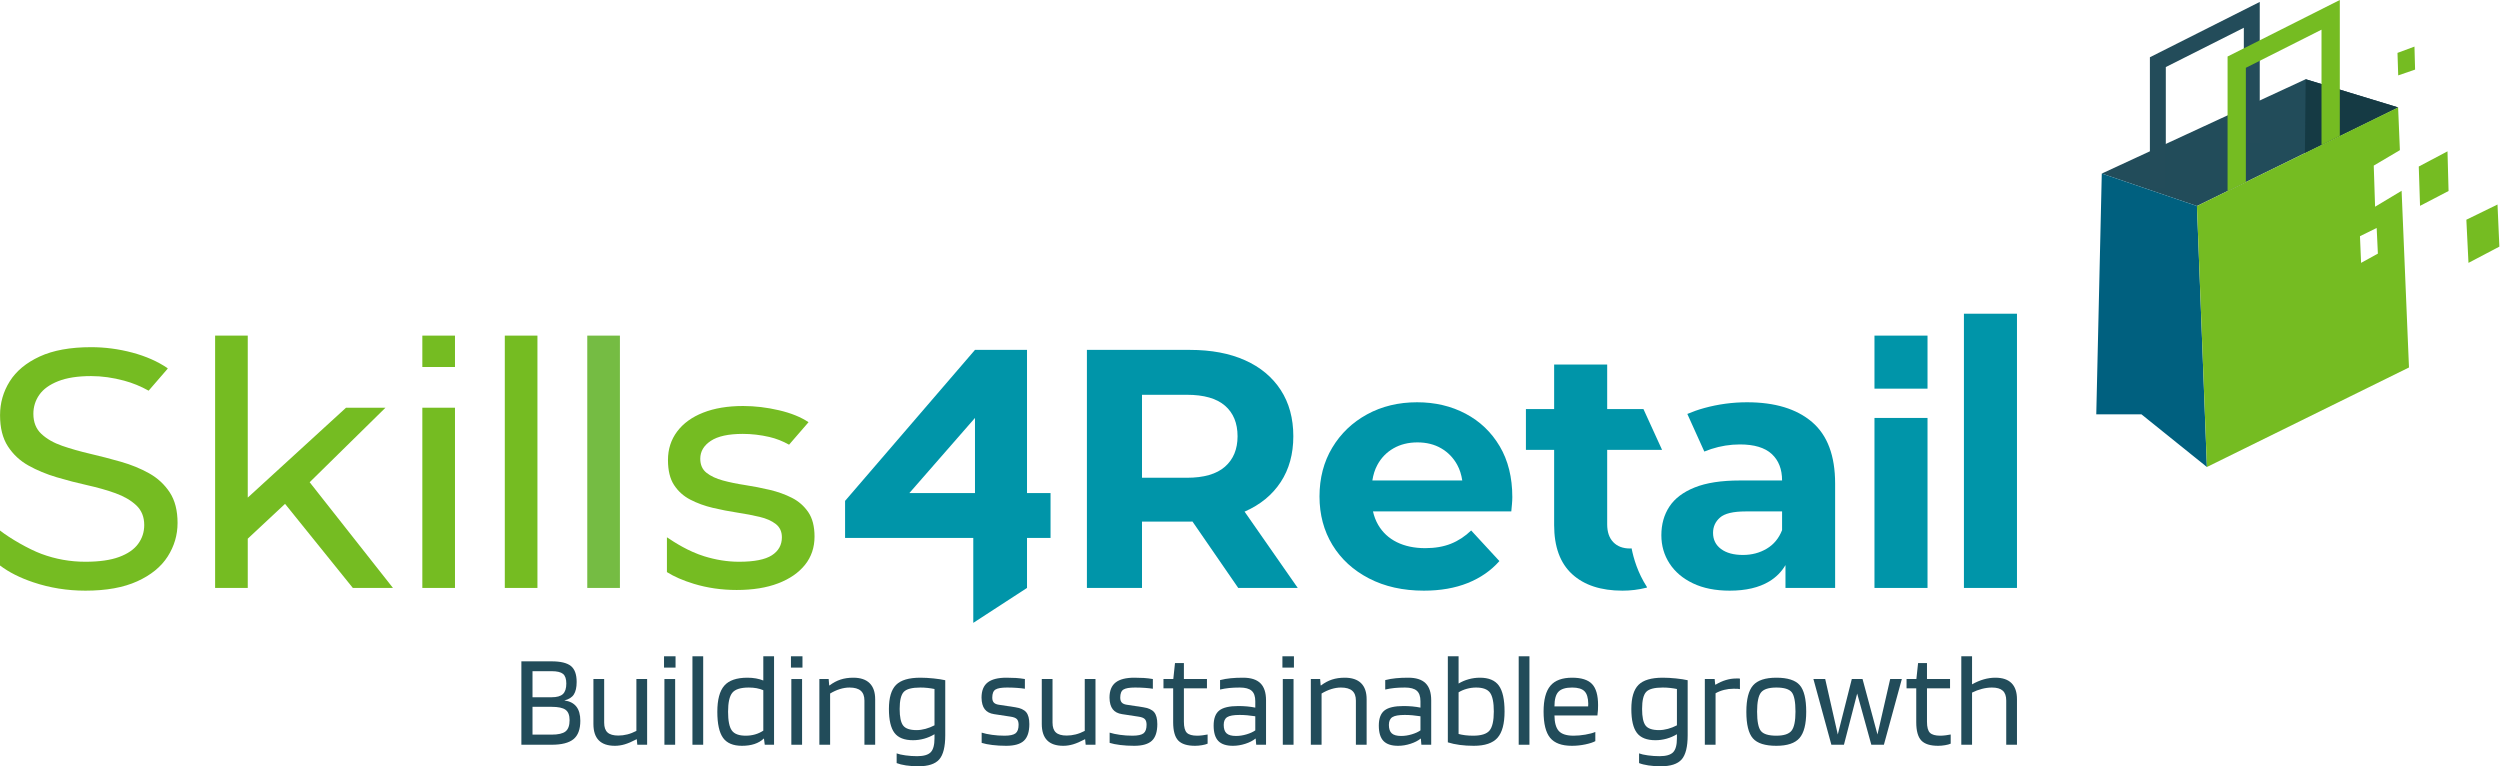 <svg width="261" height="80" viewBox="0 0 261 80" fill="none" xmlns="http://www.w3.org/2000/svg">
<g clip-path="url(#clip0_986_2119)">
<path d="M229.36 21.508L219.426 18.119L240.713 8.271L250.363 11.213L229.36 21.508Z" fill="#224C5A"/>
<path d="M250.363 11.213L240.713 8.271L240.631 15.983L250.363 11.213Z" fill="#153A44"/>
<path d="M218.851 43.257H223.568L230.4 48.755L229.36 21.508L219.426 18.119L218.851 43.257Z" fill="#00607F"/>
<path d="M226.111 19.633H224.449V5.977L235.918 0.201V14.889H234.256V2.898L226.111 7V19.633Z" fill="#234C5A"/>
<path d="M252.652 21.491L255.63 19.939L255.518 15.8L252.519 17.386L252.652 21.491Z" fill="#75BC22"/>
<path d="M257.709 27.444L260.934 25.748L260.74 21.351L257.487 22.939L257.709 27.444Z" fill="#75BC22"/>
<path d="M250.373 7.872L252.135 7.265L252.07 4.864L250.298 5.522L250.373 7.872Z" fill="#75BC22"/>
<path d="M234.468 19.003L232.559 19.939V5.901L244.276 0V14.196L242.366 15.132V3.099L234.468 7.077V19.003Z" fill="#75BC22"/>
<path d="M250.727 19.917L247.958 21.581L247.819 17.289L250.549 15.676L250.363 11.213L229.36 21.508L230.401 48.755L251.498 38.365L250.727 19.917ZM246.497 27.444L246.381 24.658L248.125 23.8L248.251 26.477L246.497 27.444Z" fill="#75BC22"/>
<path d="M60.586 75.251C60.586 76.14 60.349 76.778 59.875 77.167C59.401 77.556 58.639 77.751 57.591 77.751H54.432V69.044H57.577C58.525 69.044 59.2 69.206 59.601 69.53C60.002 69.854 60.203 70.409 60.203 71.196C60.203 71.761 60.105 72.196 59.909 72.502C59.713 72.807 59.382 73.015 58.917 73.126C59.473 73.201 59.89 73.414 60.169 73.765C60.447 74.117 60.586 74.612 60.586 75.251ZM59.123 71.363C59.123 70.882 59.009 70.546 58.781 70.356C58.553 70.167 58.156 70.071 57.591 70.071H55.594V72.793H57.591C58.138 72.793 58.53 72.682 58.767 72.46C59.004 72.238 59.123 71.872 59.123 71.363ZM59.465 75.182C59.465 74.663 59.323 74.302 59.041 74.099C58.758 73.895 58.275 73.793 57.591 73.793H55.594V76.695H57.591C58.275 76.695 58.758 76.584 59.041 76.362C59.323 76.14 59.465 75.746 59.465 75.182Z" fill="#224C5A"/>
<path d="M64.196 77.862C63.449 77.862 62.887 77.672 62.514 77.292C62.14 76.913 61.953 76.344 61.953 75.584V70.891H63.075V75.445C63.075 75.918 63.193 76.26 63.43 76.473C63.667 76.686 64.04 76.792 64.552 76.792C64.861 76.792 65.174 76.753 65.488 76.674C65.803 76.596 66.119 76.473 66.439 76.306V70.891H67.56V77.751H66.534L66.48 77.181H66.452C65.978 77.431 65.567 77.607 65.222 77.709C64.875 77.811 64.533 77.862 64.196 77.862Z" fill="#224C5A"/>
<path d="M70.527 69.697H69.324V68.516H70.527V69.697ZM70.486 77.751H69.365V70.891H70.486V77.751Z" fill="#224C5A"/>
<path d="M73.413 68.516V77.751H72.291V68.516H73.413Z" fill="#224C5A"/>
<path d="M79.689 68.516H80.811V77.751H79.84L79.758 77.112H79.73C79.466 77.362 79.145 77.549 78.766 77.674C78.388 77.799 77.953 77.862 77.46 77.862C76.54 77.862 75.881 77.584 75.484 77.028C75.088 76.473 74.889 75.566 74.889 74.307C74.889 73.048 75.131 72.141 75.615 71.585C76.097 71.03 76.904 70.752 78.035 70.752C78.354 70.752 78.652 70.778 78.931 70.828C79.209 70.879 79.462 70.951 79.689 71.043V68.516ZM78.172 71.779C77.324 71.779 76.751 71.96 76.456 72.321C76.159 72.682 76.011 73.344 76.011 74.307C76.011 75.242 76.141 75.892 76.4 76.258C76.66 76.624 77.146 76.806 77.857 76.806C78.194 76.806 78.518 76.763 78.828 76.674C79.138 76.587 79.425 76.454 79.689 76.278V72.057C79.471 71.965 79.238 71.895 78.992 71.849C78.746 71.803 78.472 71.779 78.172 71.779Z" fill="#224C5A"/>
<path d="M83.778 69.697H82.575V68.516H83.778V69.697ZM83.737 77.751H82.616V70.891H83.737V77.751Z" fill="#224C5A"/>
<path d="M86.664 77.751H85.542V70.891H86.513L86.568 71.557H86.609C86.974 71.28 87.354 71.076 87.751 70.947C88.147 70.817 88.592 70.752 89.084 70.752C89.832 70.752 90.399 70.942 90.787 71.321C91.174 71.701 91.368 72.261 91.368 73.001V77.751H90.246V73.14C90.246 72.678 90.119 72.335 89.864 72.113C89.608 71.891 89.216 71.779 88.687 71.779C88.359 71.779 88.025 71.833 87.683 71.939C87.341 72.046 87.001 72.201 86.664 72.404V77.751Z" fill="#224C5A"/>
<path d="M95.867 80C95.411 80 94.984 79.97 94.588 79.91C94.191 79.85 93.865 79.769 93.61 79.667V78.653C93.82 78.736 94.127 78.806 94.533 78.862C94.939 78.917 95.342 78.945 95.744 78.945C96.427 78.945 96.901 78.808 97.166 78.535C97.43 78.262 97.562 77.778 97.562 77.084V76.653C97.225 76.857 96.865 77.012 96.482 77.119C96.099 77.225 95.711 77.278 95.32 77.278C94.417 77.278 93.772 77.024 93.385 76.515C92.997 76.005 92.803 75.172 92.803 74.015C92.803 72.84 93.052 72.002 93.548 71.502C94.045 71.002 94.891 70.752 96.086 70.752C96.514 70.752 96.975 70.778 97.467 70.828C97.959 70.879 98.364 70.942 98.684 71.016V76.765C98.684 77.968 98.474 78.808 98.055 79.285C97.635 79.762 96.906 80 95.867 80ZM96.086 71.779C95.21 71.779 94.631 71.932 94.349 72.238C94.066 72.543 93.925 73.136 93.925 74.015C93.925 74.848 94.045 75.425 94.287 75.744C94.528 76.064 94.996 76.223 95.689 76.223C95.99 76.223 96.302 76.179 96.626 76.091C96.949 76.003 97.261 75.881 97.562 75.723V71.932C97.344 71.886 97.109 71.849 96.858 71.821C96.607 71.793 96.35 71.779 96.086 71.779Z" fill="#224C5A"/>
<path d="M105.138 71.779C104.555 71.779 104.151 71.849 103.928 71.988C103.705 72.127 103.593 72.409 103.593 72.835C103.593 73.057 103.646 73.226 103.75 73.342C103.855 73.458 104.021 73.534 104.249 73.571L105.986 73.835C106.533 73.918 106.916 74.092 107.135 74.355C107.354 74.619 107.463 75.034 107.463 75.598C107.463 76.394 107.276 76.971 106.903 77.327C106.528 77.683 105.908 77.862 105.043 77.862C104.523 77.862 104.04 77.834 103.593 77.778C103.147 77.723 102.777 77.649 102.485 77.556V76.487C102.777 76.579 103.135 76.656 103.559 76.716C103.983 76.776 104.418 76.806 104.865 76.806C105.43 76.806 105.817 76.723 106.027 76.556C106.237 76.39 106.342 76.094 106.342 75.668C106.342 75.399 106.282 75.202 106.164 75.078C106.046 74.953 105.831 74.867 105.521 74.821L103.785 74.557C103.347 74.492 103.021 74.32 102.807 74.043C102.592 73.765 102.481 73.362 102.472 72.835C102.472 72.113 102.683 71.585 103.107 71.252C103.532 70.919 104.186 70.752 105.07 70.752C105.435 70.752 105.765 70.761 106.062 70.78C106.357 70.798 106.67 70.835 106.998 70.891V71.905C106.761 71.868 106.483 71.837 106.164 71.814C105.845 71.791 105.503 71.779 105.138 71.779Z" fill="#224C5A"/>
<path d="M111.005 77.862C110.257 77.862 109.696 77.672 109.323 77.292C108.949 76.913 108.762 76.344 108.762 75.584V70.891H109.884V75.445C109.884 75.918 110.002 76.26 110.239 76.473C110.476 76.686 110.849 76.792 111.36 76.792C111.67 76.792 111.983 76.753 112.297 76.674C112.612 76.596 112.928 76.473 113.248 76.306V70.891H114.369V77.751H113.343L113.288 77.181H113.261C112.787 77.431 112.376 77.607 112.03 77.709C111.684 77.811 111.342 77.862 111.005 77.862Z" fill="#224C5A"/>
<path d="M118.499 71.779C117.915 71.779 117.512 71.849 117.289 71.988C117.065 72.127 116.953 72.409 116.953 72.835C116.953 73.057 117.006 73.226 117.111 73.342C117.215 73.458 117.382 73.534 117.61 73.571L119.346 73.835C119.893 73.918 120.277 74.092 120.495 74.355C120.714 74.619 120.824 75.034 120.824 75.598C120.824 76.394 120.637 76.971 120.263 77.327C119.889 77.683 119.269 77.862 118.403 77.862C117.883 77.862 117.4 77.834 116.953 77.778C116.507 77.723 116.137 77.649 115.846 77.556V76.487C116.137 76.579 116.495 76.656 116.919 76.716C117.343 76.776 117.778 76.806 118.225 76.806C118.79 76.806 119.178 76.723 119.388 76.556C119.597 76.39 119.702 76.094 119.702 75.668C119.702 75.399 119.643 75.202 119.524 75.078C119.406 74.953 119.191 74.867 118.881 74.821L117.145 74.557C116.707 74.492 116.381 74.32 116.167 74.043C115.953 73.765 115.841 73.362 115.832 72.835C115.832 72.113 116.044 71.585 116.468 71.252C116.892 70.919 117.546 70.752 118.43 70.752C118.795 70.752 119.126 70.761 119.422 70.78C119.718 70.798 120.031 70.835 120.359 70.891V71.905C120.121 71.868 119.843 71.837 119.524 71.814C119.205 71.791 118.863 71.779 118.499 71.779Z" fill="#224C5A"/>
<path d="M126.075 76.681V77.639C125.929 77.704 125.731 77.757 125.48 77.799C125.229 77.841 124.99 77.862 124.762 77.862C123.941 77.862 123.355 77.677 123.005 77.306C122.653 76.936 122.478 76.297 122.478 75.39V71.863H121.466V70.891H122.492L122.669 69.225H123.599V70.891H126.006V71.863H123.599V75.348C123.599 75.913 123.702 76.297 123.907 76.501C124.112 76.705 124.474 76.806 124.994 76.806C125.158 76.806 125.347 76.792 125.561 76.765C125.776 76.737 125.947 76.709 126.075 76.681Z" fill="#224C5A"/>
<path d="M128.714 77.862C128.021 77.862 127.513 77.693 127.189 77.355C126.865 77.017 126.704 76.482 126.704 75.751C126.704 75.01 126.899 74.485 127.291 74.175C127.684 73.865 128.349 73.71 129.288 73.71C129.598 73.71 129.903 73.724 130.204 73.751C130.505 73.779 130.787 73.821 131.052 73.876V73.21C131.052 72.701 130.925 72.335 130.669 72.113C130.414 71.891 130.004 71.779 129.438 71.779C129.019 71.779 128.65 71.796 128.331 71.828C128.012 71.861 127.692 71.914 127.374 71.988V71.002C127.738 70.909 128.109 70.844 128.488 70.808C128.866 70.77 129.297 70.752 129.78 70.752C130.592 70.752 131.194 70.944 131.585 71.328C131.977 71.712 132.174 72.307 132.174 73.113V77.751H131.148L131.093 77.112H131.066C130.792 77.334 130.439 77.514 130.006 77.653C129.573 77.792 129.142 77.862 128.714 77.862ZM129.411 74.64C128.791 74.64 128.36 74.716 128.119 74.869C127.877 75.022 127.756 75.293 127.756 75.681C127.756 76.089 127.857 76.383 128.057 76.563C128.258 76.744 128.586 76.834 129.042 76.834C129.398 76.834 129.762 76.778 130.136 76.667C130.509 76.556 130.815 76.418 131.052 76.251V74.779C130.751 74.733 130.471 74.698 130.211 74.675C129.951 74.652 129.684 74.64 129.411 74.64Z" fill="#224C5A"/>
<path d="M135.087 69.697H133.884V68.516H135.087V69.697ZM135.046 77.751H133.924V70.891H135.046V77.751Z" fill="#224C5A"/>
<path d="M137.972 77.751H136.851V70.891H137.822L137.876 71.557H137.918C138.282 71.28 138.663 71.076 139.059 70.947C139.456 70.817 139.9 70.752 140.393 70.752C141.14 70.752 141.707 70.942 142.095 71.321C142.483 71.701 142.676 72.261 142.676 73.001V77.751H141.555V73.14C141.555 72.678 141.427 72.335 141.172 72.113C140.917 71.891 140.525 71.779 139.996 71.779C139.668 71.779 139.333 71.833 138.991 71.939C138.649 72.046 138.309 72.201 137.972 72.404V77.751Z" fill="#224C5A"/>
<path d="M145.958 77.862C145.265 77.862 144.757 77.693 144.433 77.355C144.109 77.017 143.948 76.482 143.948 75.751C143.948 75.01 144.144 74.485 144.536 74.175C144.928 73.865 145.593 73.71 146.532 73.71C146.842 73.71 147.147 73.724 147.448 73.751C147.749 73.779 148.032 73.821 148.296 73.876V73.21C148.296 72.701 148.169 72.335 147.913 72.113C147.658 71.891 147.248 71.779 146.682 71.779C146.263 71.779 145.894 71.796 145.575 71.828C145.256 71.861 144.937 71.914 144.618 71.988V71.002C144.982 70.909 145.354 70.844 145.732 70.808C146.111 70.77 146.541 70.752 147.024 70.752C147.836 70.752 148.438 70.944 148.829 71.328C149.221 71.712 149.418 72.307 149.418 73.113V77.751H148.392L148.337 77.112H148.31C148.036 77.334 147.683 77.514 147.25 77.653C146.817 77.792 146.386 77.862 145.958 77.862ZM146.655 74.64C146.035 74.64 145.604 74.716 145.363 74.869C145.121 75.022 145 75.293 145 75.681C145 76.089 145.101 76.383 145.302 76.563C145.502 76.744 145.83 76.834 146.286 76.834C146.642 76.834 147.006 76.778 147.38 76.667C147.754 76.556 148.059 76.418 148.296 76.251V74.779C147.995 74.733 147.715 74.698 147.455 74.675C147.195 74.652 146.929 74.64 146.655 74.64Z" fill="#224C5A"/>
<path d="M154.505 70.752C155.426 70.752 156.084 71.028 156.481 71.578C156.878 72.129 157.076 73.029 157.076 74.279C157.076 75.557 156.83 76.473 156.337 77.028C155.845 77.584 155.02 77.862 153.862 77.862C153.343 77.862 152.855 77.832 152.399 77.771C151.943 77.711 151.528 77.621 151.154 77.501V68.516H152.276V71.363C152.594 71.168 152.946 71.018 153.328 70.912C153.712 70.805 154.103 70.752 154.505 70.752ZM155.954 74.279C155.954 73.344 155.824 72.694 155.565 72.328C155.305 71.963 154.819 71.779 154.108 71.779C153.78 71.779 153.456 71.823 153.137 71.911C152.818 71.999 152.531 72.122 152.276 72.279V76.626C152.476 76.681 152.704 76.725 152.959 76.758C153.214 76.79 153.493 76.806 153.794 76.806C154.641 76.806 155.213 76.626 155.51 76.264C155.806 75.904 155.954 75.242 155.954 74.279Z" fill="#224C5A"/>
<path d="M159.674 68.516V77.751H158.552V68.516H159.674Z" fill="#224C5A"/>
<path d="M166.552 76.417V77.376C166.315 77.505 165.966 77.619 165.506 77.716C165.046 77.813 164.578 77.862 164.105 77.862C163.046 77.862 162.29 77.584 161.834 77.028C161.378 76.473 161.15 75.557 161.15 74.279C161.15 73.048 161.388 72.152 161.862 71.592C162.336 71.032 163.093 70.752 164.132 70.752C165.098 70.752 165.791 70.972 166.21 71.412C166.629 71.851 166.839 72.585 166.839 73.613C166.839 73.798 166.835 73.969 166.826 74.126C166.816 74.284 166.799 74.473 166.771 74.695H162.285C162.294 75.455 162.447 75.996 162.744 76.32C163.04 76.644 163.553 76.806 164.282 76.806C164.674 76.806 165.084 76.769 165.513 76.695C165.942 76.621 166.288 76.529 166.552 76.417ZM165.814 73.46C165.804 72.849 165.672 72.416 165.417 72.161C165.162 71.907 164.733 71.779 164.132 71.779C163.457 71.779 162.981 71.925 162.703 72.217C162.424 72.508 162.285 73.02 162.285 73.751H165.8C165.8 73.733 165.802 73.689 165.807 73.619C165.811 73.55 165.814 73.497 165.814 73.46Z" fill="#224C5A"/>
<path d="M173.376 80C172.92 80 172.493 79.97 172.097 79.91C171.7 79.85 171.374 79.769 171.119 79.667V78.653C171.329 78.736 171.636 78.806 172.042 78.862C172.448 78.917 172.851 78.945 173.253 78.945C173.936 78.945 174.41 78.808 174.675 78.535C174.939 78.262 175.071 77.778 175.071 77.084V76.653C174.734 76.857 174.374 77.012 173.991 77.119C173.608 77.225 173.22 77.278 172.829 77.278C171.926 77.278 171.281 77.024 170.894 76.515C170.506 76.005 170.312 75.172 170.312 74.015C170.312 72.84 170.561 72.002 171.057 71.502C171.554 71.002 172.4 70.752 173.595 70.752C174.023 70.752 174.484 70.778 174.976 70.828C175.468 70.879 175.873 70.942 176.193 71.016V76.765C176.193 77.968 175.983 78.808 175.564 79.285C175.144 79.762 174.415 80 173.376 80ZM173.595 71.779C172.719 71.779 172.14 71.932 171.858 72.238C171.575 72.543 171.434 73.136 171.434 74.015C171.434 74.848 171.554 75.425 171.796 75.744C172.037 76.064 172.505 76.223 173.198 76.223C173.499 76.223 173.811 76.179 174.135 76.091C174.458 76.003 174.77 75.881 175.071 75.723V71.932C174.853 71.886 174.618 71.849 174.367 71.821C174.116 71.793 173.859 71.779 173.595 71.779Z" fill="#224C5A"/>
<path d="M179.105 77.751H177.984V70.891H179.01L179.065 71.474H179.119C179.475 71.261 179.831 71.101 180.186 70.995C180.541 70.888 180.892 70.835 181.239 70.835H181.533C181.583 70.835 181.622 70.84 181.649 70.849V71.946C181.585 71.928 181.505 71.916 181.41 71.911C181.314 71.907 181.166 71.905 180.965 71.905C180.637 71.905 180.316 71.944 180.001 72.023C179.687 72.101 179.388 72.219 179.105 72.376L179.105 77.751Z" fill="#224C5A"/>
<path d="M188.569 74.307C188.569 75.603 188.334 76.519 187.865 77.056C187.395 77.593 186.591 77.862 185.451 77.862C184.275 77.862 183.459 77.603 183.003 77.084C182.547 76.566 182.319 75.64 182.319 74.307C182.319 73.001 182.554 72.083 183.024 71.55C183.493 71.018 184.302 70.752 185.451 70.752C186.627 70.752 187.441 71.011 187.892 71.53C188.344 72.048 188.569 72.974 188.569 74.307ZM183.441 74.293C183.441 75.311 183.573 75.985 183.838 76.313C184.102 76.642 184.64 76.806 185.451 76.806C186.235 76.806 186.764 76.633 187.037 76.285C187.311 75.938 187.448 75.274 187.448 74.293C187.448 73.275 187.317 72.601 187.058 72.272C186.798 71.944 186.262 71.779 185.451 71.779C184.658 71.779 184.124 71.951 183.851 72.293C183.578 72.636 183.441 73.302 183.441 74.293Z" fill="#224C5A"/>
<path d="M197.335 70.891H198.552L196.679 77.751H195.366L193.889 72.404L192.508 77.751H191.195L189.321 70.891H190.552L191.865 76.681L193.328 70.891H194.45L196.009 76.681L197.335 70.891Z" fill="#224C5A"/>
<path d="M203.653 76.681V77.639C203.507 77.704 203.309 77.757 203.058 77.799C202.807 77.841 202.568 77.862 202.34 77.862C201.519 77.862 200.934 77.677 200.583 77.306C200.232 76.936 200.056 76.297 200.056 75.39V71.863H199.044V70.891H200.07L200.248 69.225H201.177V70.891H203.585V71.863H201.177V75.348C201.177 75.913 201.28 76.297 201.486 76.501C201.691 76.705 202.053 76.806 202.573 76.806C202.736 76.806 202.926 76.792 203.14 76.765C203.354 76.737 203.525 76.709 203.653 76.681Z" fill="#224C5A"/>
<path d="M205.882 77.751H204.76V68.516H205.882V71.446C206.292 71.215 206.7 71.041 207.106 70.925C207.511 70.81 207.914 70.752 208.316 70.752C209.063 70.752 209.626 70.942 210.005 71.321C210.383 71.701 210.572 72.261 210.572 73.001V77.751H209.451V73.14C209.451 72.668 209.33 72.323 209.088 72.106C208.847 71.888 208.471 71.779 207.96 71.779C207.623 71.779 207.274 71.826 206.914 71.918C206.554 72.011 206.21 72.141 205.882 72.307L205.882 77.751Z" fill="#224C5A"/>
<path d="M47.5 35.038H44.092V38.315H47.5V35.038Z" fill="#75BC22"/>
<path d="M22.458 61.381V35.038H25.866V61.381H22.458ZM25.227 56.836L25.298 52.469L36.126 42.565H40.244L31.937 50.73L30.091 52.292L25.227 56.836ZM36.836 61.381L29.451 52.221L31.653 49.487L41.025 61.381H36.836Z" fill="#75BC22"/>
<path d="M44.092 61.381V42.565H47.5V61.381H44.092Z" fill="#75BC22"/>
<path d="M52.701 61.381V35.038H56.109V61.381H52.701Z" fill="#75BC22"/>
<path d="M61.311 61.381V35.038H64.719V61.381H61.311Z" fill="#75BC43"/>
<path d="M15.573 49.416C14.685 48.92 13.703 48.517 12.626 48.209C11.549 47.902 10.478 47.623 9.413 47.375C8.348 47.127 7.372 46.849 6.484 46.541C5.597 46.233 4.874 45.819 4.318 45.298C3.762 44.778 3.484 44.079 3.484 43.204C3.484 42.471 3.691 41.807 4.106 41.216C4.519 40.624 5.176 40.15 6.076 39.795C6.975 39.44 8.123 39.263 9.519 39.263C10.632 39.263 11.78 39.423 12.963 39.742C13.848 39.981 14.7 40.33 15.518 40.787L17.475 38.525L17.508 38.446C16.466 37.736 15.235 37.192 13.815 36.813C12.395 36.435 10.963 36.245 9.519 36.245C7.342 36.245 5.549 36.571 4.141 37.221C2.733 37.873 1.691 38.737 1.017 39.813C0.342 40.89 0.005 42.068 0.005 43.346C0.005 44.671 0.277 45.754 0.821 46.594C1.366 47.435 2.082 48.103 2.969 48.6C3.857 49.097 4.839 49.505 5.916 49.825C6.993 50.145 8.064 50.423 9.129 50.659C10.194 50.896 11.17 51.174 12.058 51.493C12.946 51.813 13.667 52.233 14.224 52.754C14.779 53.275 15.058 53.961 15.058 54.813C15.058 55.547 14.845 56.203 14.419 56.783C13.993 57.364 13.33 57.819 12.431 58.15C11.531 58.482 10.359 58.647 8.916 58.647C7.33 58.647 5.804 58.375 4.336 57.83C2.997 57.334 1.051 56.209 0 55.385V59.037C0.92 59.736 2.078 60.323 3.484 60.795C5.212 61.375 7.022 61.665 8.916 61.665C11.093 61.665 12.898 61.34 14.33 60.688C15.762 60.038 16.821 59.174 17.508 58.097C18.194 57.02 18.537 55.855 18.537 54.6C18.537 53.298 18.265 52.233 17.72 51.404C17.176 50.577 16.46 49.914 15.573 49.416Z" fill="#75BC22"/>
<path d="M82.676 51.973C81.978 51.618 81.203 51.34 80.35 51.139C79.498 50.938 78.646 50.772 77.794 50.641C76.942 50.511 76.167 50.352 75.469 50.162C74.771 49.973 74.202 49.707 73.765 49.363C73.327 49.021 73.108 48.529 73.108 47.89C73.108 47.133 73.475 46.511 74.209 46.026C74.942 45.541 76.055 45.298 77.546 45.298C78.469 45.298 79.392 45.405 80.315 45.618C81.024 45.782 81.712 46.052 82.379 46.425L84.411 44.078C83.609 43.54 82.582 43.125 81.327 42.831C80.06 42.535 78.812 42.387 77.582 42.387C75.972 42.387 74.582 42.618 73.41 43.08C72.238 43.541 71.333 44.198 70.694 45.05C70.055 45.902 69.736 46.896 69.736 48.032C69.736 49.121 69.948 49.991 70.374 50.641C70.8 51.293 71.369 51.801 72.079 52.168C72.788 52.535 73.57 52.819 74.422 53.02C75.274 53.221 76.126 53.387 76.978 53.517C77.83 53.647 78.605 53.795 79.303 53.961C80.001 54.126 80.564 54.375 80.99 54.706C81.416 55.038 81.629 55.5 81.629 56.091C81.629 56.896 81.279 57.523 80.581 57.973C79.883 58.422 78.741 58.647 77.155 58.647C75.924 58.647 74.722 58.445 73.534 58.079C71.886 57.57 70.453 56.649 69.627 56.092V59.726C70.373 60.197 71.307 60.608 72.451 60.955C73.859 61.381 75.345 61.594 76.907 61.594C78.587 61.594 80.031 61.363 81.238 60.901C82.445 60.44 83.38 59.795 84.043 58.967C84.705 58.138 85.037 57.156 85.037 56.02C85.037 54.955 84.818 54.103 84.38 53.464C83.942 52.824 83.374 52.328 82.676 51.973Z" fill="#75BC22"/>
<path d="M109.677 51.475H107.22V36.529H101.788L88.226 52.292V56.162H101.61V65.027L107.22 61.381V56.162H109.677V51.475ZM94.938 51.475L101.788 43.633V51.475H94.938Z" fill="#0095A9"/>
<path d="M135.485 61.381L129.931 53.411C129.947 53.404 129.966 53.4 129.982 53.393C131.591 52.683 132.834 51.659 133.709 50.322C134.585 48.985 135.023 47.393 135.023 45.547C135.023 43.677 134.585 42.067 133.709 40.718C132.834 39.369 131.591 38.334 129.982 37.612C128.372 36.89 126.455 36.529 124.23 36.529H113.473V61.381H119.225V54.458H124.23C124.321 54.458 124.404 54.448 124.494 54.447L129.272 61.381H135.485ZM127.887 42.352C128.763 43.109 129.201 44.175 129.201 45.547C129.201 46.896 128.763 47.955 127.887 48.724C127.011 49.493 125.686 49.878 123.911 49.878H119.225V41.216H123.911C125.686 41.216 127.011 41.594 127.887 42.352Z" fill="#0095A9"/>
<path d="M156.572 46.594C155.696 45.115 154.507 43.979 153.004 43.186C151.501 42.393 149.814 41.997 147.945 41.997C146.004 41.997 144.264 42.417 142.726 43.257C141.188 44.097 139.975 45.257 139.088 46.736C138.2 48.215 137.756 49.914 137.756 51.83C137.756 53.724 138.206 55.411 139.105 56.89C140.004 58.369 141.276 59.534 142.922 60.387C144.566 61.239 146.477 61.665 148.655 61.665C150.383 61.665 151.909 61.398 153.235 60.866C154.56 60.333 155.661 59.57 156.537 58.576L153.59 55.381C152.951 55.996 152.246 56.458 151.478 56.765C150.708 57.073 149.814 57.227 148.797 57.227C147.661 57.227 146.673 57.02 145.833 56.605C144.992 56.192 144.342 55.588 143.88 54.795C143.63 54.365 143.454 53.895 143.339 53.393H157.779C157.802 53.157 157.826 52.901 157.85 52.629C157.873 52.358 157.886 52.114 157.886 51.902C157.886 49.842 157.448 48.074 156.572 46.594ZM145.478 46.807C146.199 46.393 147.034 46.186 147.981 46.186C148.927 46.186 149.756 46.393 150.466 46.807C151.176 47.221 151.732 47.796 152.134 48.529C152.4 49.014 152.57 49.563 152.66 50.162H143.274C143.366 49.569 143.532 49.027 143.792 48.547C144.194 47.801 144.756 47.221 145.478 46.807Z" fill="#0095A9"/>
<path d="M195.695 61.381V43.633H201.233V61.381H195.695Z" fill="#0095A9"/>
<path d="M205.034 61.381V32.752H210.572V61.381H205.034Z" fill="#0095A9"/>
<path d="M189.173 44.056C187.563 42.683 185.303 41.997 182.392 41.997C180.877 41.997 179.386 42.198 177.919 42.6C177.289 42.773 176.707 42.982 176.157 43.216L177.931 47.142C178.16 47.047 178.398 46.959 178.647 46.878C179.628 46.559 180.629 46.399 181.647 46.399C183.138 46.399 184.244 46.73 184.966 47.393C185.688 48.056 186.049 48.979 186.049 50.162H181.647C179.706 50.162 178.132 50.405 176.925 50.89C175.718 51.375 174.836 52.044 174.28 52.896C173.723 53.748 173.446 54.742 173.446 55.878C173.446 56.967 173.73 57.949 174.298 58.824C174.866 59.7 175.682 60.393 176.747 60.901C177.812 61.41 179.09 61.665 180.581 61.665C182.262 61.665 183.635 61.345 184.7 60.706C185.421 60.273 185.986 59.702 186.404 58.997V61.381H191.587V50.481C191.587 47.57 190.782 45.428 189.173 44.056ZM184.451 57.28C183.717 57.719 182.889 57.937 181.966 57.937C180.995 57.937 180.232 57.73 179.676 57.315C179.12 56.902 178.842 56.34 178.842 55.63C178.842 54.99 179.084 54.458 179.57 54.032C180.055 53.606 180.948 53.393 182.25 53.393H186.049V55.346C185.717 56.197 185.184 56.843 184.451 57.28Z" fill="#0095A9"/>
<path d="M201.233 35.038H195.695V40.576H201.233V35.038Z" fill="#0095A9"/>
<path d="M170.339 57.25C170.283 57.255 170.228 57.262 170.169 57.262C169.435 57.262 168.856 57.044 168.43 56.605C168.004 56.168 167.79 55.547 167.79 54.742V46.967H173.52L171.576 42.706H167.79V38.056H162.252V42.706H159.306V46.967H162.252V54.813C162.252 57.085 162.879 58.795 164.134 59.943C165.388 61.091 167.139 61.665 169.388 61.665C170.24 61.665 171.062 61.564 171.856 61.363C171.889 61.355 171.92 61.343 171.953 61.334L171.93 61.268C170.976 59.786 170.54 58.283 170.339 57.25Z" fill="#0095A9"/>
</g>
<defs>
<clipPath id="clip0_986_2119">
<rect width="260.934" height="80" fill="white"/>
</clipPath>
</defs>
</svg>
